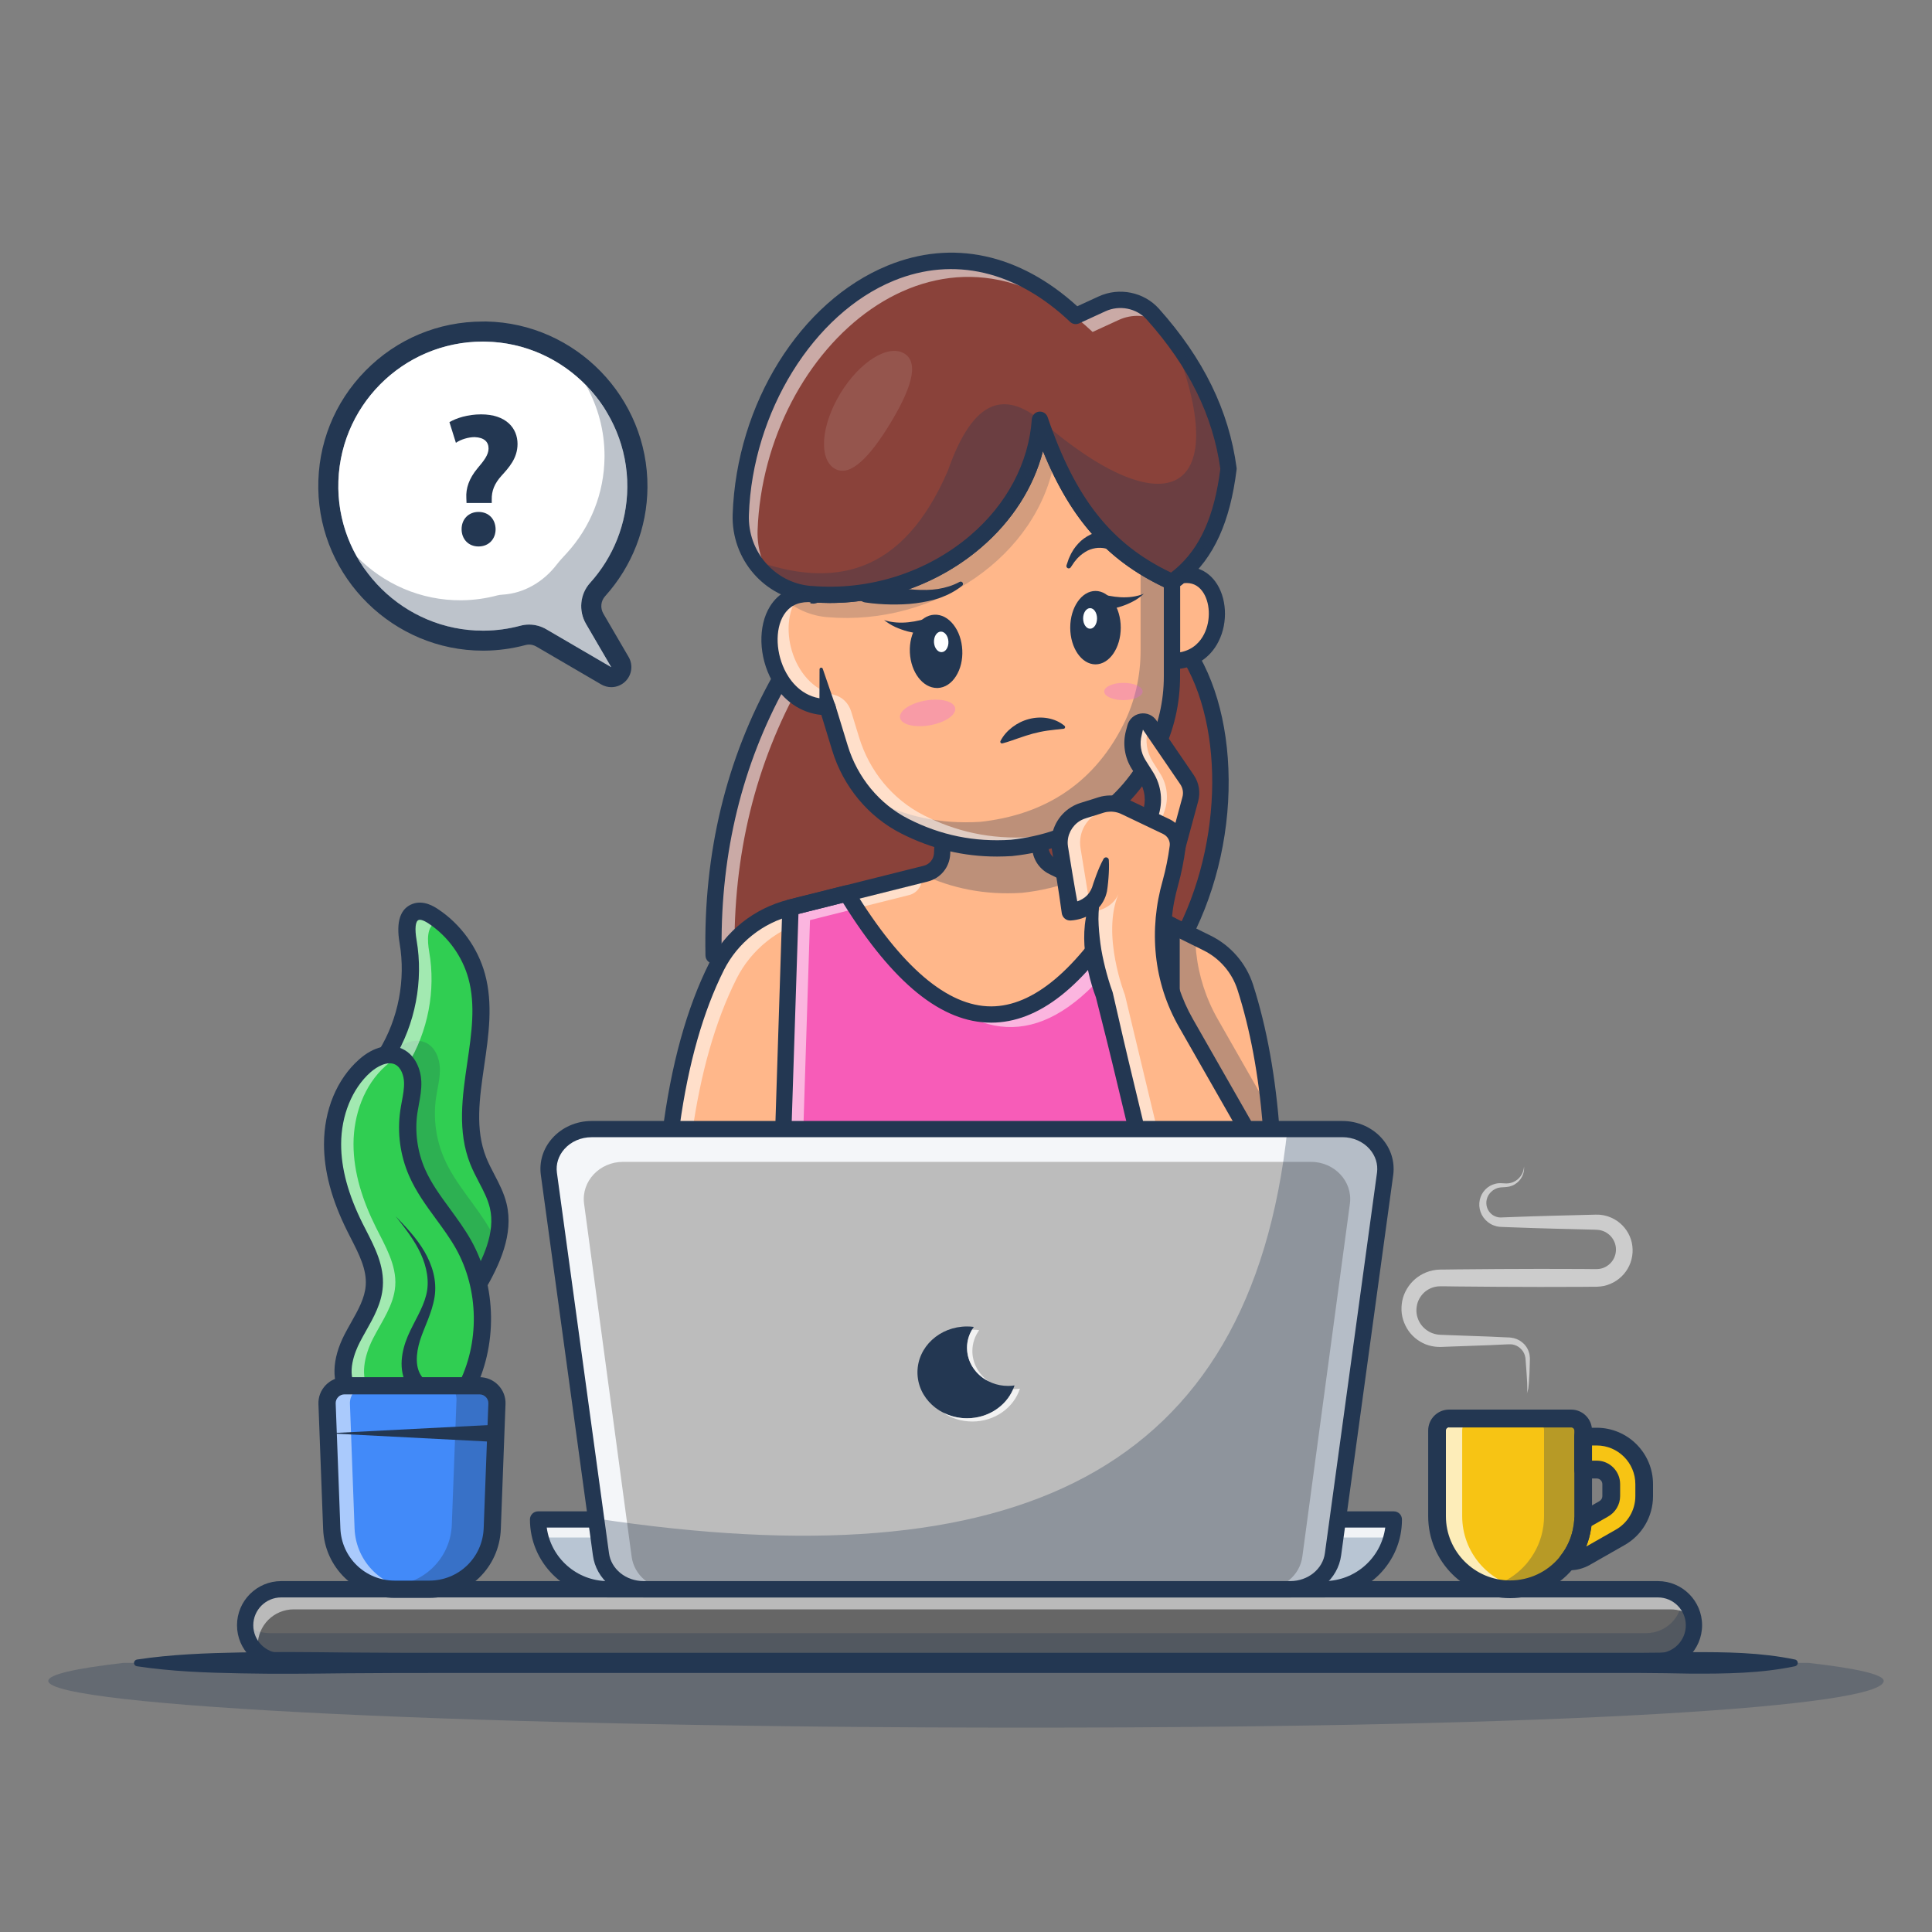 <?xml version="1.0" encoding="utf-8"?>
<!-- Generator: Adobe Illustrator 24.0.2, SVG Export Plug-In . SVG Version: 6.00 Build 0)  -->
<svg version="1.1" id="Layer_1" xmlns="http://www.w3.org/2000/svg" xmlns:xlink="http://www.w3.org/1999/xlink" x="0px" y="0px"
	 viewBox="0 0 4000 4000" style="enable-background:new 0 0 4000 4000;" xml:space="preserve">
<rect x="0" y="0" width="4000" height="4000" fill="#808080" stroke="none"/>
<style type="text/css">
	.st0{fill:#666666;}
	.st1{opacity:0.3;}
	.st2{fill:#233752;}
	.st3{opacity:0.55;}
	.st4{fill:#FFFFFF;}
	.st5{fill:#F7C414;}
	.st6{opacity:0.6;}
	.st7{opacity:0.7;}
	.st8{fill:#30CE52;}
	.st9{opacity:0.2;}
	.st10{fill:#428AF9;}
	.st11{opacity:0.5;}
	.st12{fill:#8A423A;}
	.st13{fill:#FFB78A;}
	.st14{fill:#F75CB8;}
	.st15{opacity:0.31;}
	.st16{fill:#EA5EE4;}
	.st17{fill:#B8C5D3;}
	.st18{opacity:0.8;}
	.st19{fill:#C7D3E3;}
	.st20{fill:#BCBCBC;}
	.st21{opacity:0.1;}
</style>
<g>
	<g>
		<g>
			<g>
				<g>
					<path class="st0" d="M3432.5,3439.5H582.1c-41.2,0-74.5-33.4-74.5-74.5v0c0-41.2,33.4-74.5,74.5-74.5h2850.5
						c41.2,0,74.5,33.4,74.5,74.5v0C3507,3406.1,3473.7,3439.5,3432.5,3439.5z"/>
				</g>
				<g class="st1">
					<path class="st2" d="M3482.7,3310c-1.7,39.6-34.3,71.2-74.4,71.2H557.9c-19.4,0-36.9-7.4-50.2-19.6c0,1.1-0.2,2.2-0.2,3.3
						c0,41.2,33.4,74.5,74.5,74.5h2850.5c41.2,0,74.5-33.4,74.5-74.5C3507,3343.1,3497.6,3323.6,3482.7,3310z"/>
				</g>
				<g class="st3">
					<path class="st4" d="M3505.2,3348.5c-12.8-10.3-29.1-16.5-46.7-16.5H608.1c-20.5,0-39.2,8.4-52.7,21.8
						c-13.4,13.5-21.8,32.2-21.8,52.7c0,5.7,0.6,11.2,1.8,16.5c-17-13.7-27.8-34.6-27.8-58.1c0-20.6,8.4-39.2,21.8-52.7
						c13.5-13.4,32.1-21.8,52.7-21.8h2850.4C3468,3290.4,3497.8,3315.3,3505.2,3348.5z"/>
				</g>
				<g>
					<path class="st2" d="M3432.5,3456.3H582.1c-50.4,0-91.4-41-91.4-91.4c0-50.4,41-91.4,91.4-91.4h2850.5
						c50.4,0,91.4,41,91.4,91.4C3523.9,3415.3,3482.9,3456.3,3432.5,3456.3z M582.1,3307.3c-31.8,0-57.7,25.9-57.7,57.7
						c0,31.8,25.9,57.7,57.7,57.7h2850.5c31.8,0,57.7-25.9,57.7-57.7c0-31.8-25.9-57.7-57.7-57.7H582.1z"/>
				</g>
				<g>
					<path class="st5" d="M3277.7,2961.7v177.5c0,3.1-0.1,6.2-0.3,9.3c-0.3,4-0.7,8.1-1.2,12h-0.1c-3.7,26.9-14.7,51.6-30.9,72.1
						c-0.9,1.3-1.9,2.6-2.9,3.7c-27.7,33.1-69.4,54.1-115.9,54.1c-83.5,0-151.2-67.7-151.2-151.2v-177.5c0-13.7,11.2-24.9,24.9-24.9
						h252.7C3266.6,2936.8,3277.7,2948,3277.7,2961.7z"/>
					<path class="st2" d="M3126.5,3293.5c-85.1,0-154.3-69.2-154.3-154.3v-177.5c0-15.4,12.5-27.9,27.9-27.9h252.7
						c15.4,0,27.9,12.5,27.9,27.9v177.5c0,3.1-0.1,6.3-0.3,9.5c-0.3,4.1-0.7,8.3-1.2,12.2l-0.5,2.7c-4.1,25.8-14.8,50.3-31.2,70.9
						c-0.8,1.2-1.9,2.6-3,3.8C3215.3,3273.4,3172.2,3293.5,3126.5,3293.5z M3000.1,2939.9c-12,0-21.8,9.8-21.8,21.8v177.5
						c0,81.7,66.5,148.2,148.2,148.2c43.9,0,85.3-19.3,113.5-53c1-1.1,1.9-2.3,2.7-3.5c16.4-20.7,26.9-45.1,30.4-70.8l0.4-2.6
						c0.4-3,0.7-6.1,0.8-9.1c0.2-3,0.2-6.1,0.2-9.1v-177.5c0-12-9.8-21.8-21.8-21.8H3000.1z"/>
				</g>
				<g class="st1">
					<path class="st2" d="M3259.3,2961.7v177.5c0,3.1-0.1,6.2-0.3,9.3c-0.3,4-0.7,8.1-1.2,12h-0.1c-3.7,26.9-14.7,51.6-30.9,72.1
						c-0.9,1.3-1.9,2.6-2.9,3.7c-27.7,33.1-69.4,54.1-115.9,54.1c-10.7,0-21.3-1.1-31.4-3.2c33.7-7.1,63.4-25.4,84.8-50.9
						c1-1.2,2-2.5,2.9-3.7c16.2-20.5,27.2-45.2,30.9-72.1h0.1c0.5-3.9,0.9-8,1.2-12c0.2-3.1,0.3-6.2,0.3-9.3v-177.5
						c0-13.7-11.2-24.9-24.9-24.9h62.5C3248.1,2936.8,3259.3,2948,3259.3,2961.7z"/>
				</g>
				<g class="st6">
					<path class="st4" d="M3161.1,2885.1c1.1-3.4,0.9-7,1-10.6c0-3.6-0.1-7.1-0.2-10.7c-0.3-7.1-0.8-14.2-1.3-21.3l-1.6-21.3
						l-0.4-5.3l-0.2-2.7l-0.3-2.4c-0.5-3.1-1.4-6.1-2.7-8.9c-5.3-11.2-16.8-18.7-28.5-18.7l-2.2,0l-2.7,0.1l-5.3,0.2l-10.7,0.5
						l-21.4,1l-85.6,3.1l-10.7,0.4l-5.3,0.2c-1.8,0.1-4.2-0.1-6.2-0.1c-8.5-0.4-17-2.2-25.1-5.3c-15.9-6.4-30-18-38.8-33.1
						c-4.4-7.5-7.7-15.7-9.6-24.3c-1.9-8.6-2.1-17.5-1.1-26.2c1.9-17.7,10.4-34.4,22.9-47.1c12.5-12.6,29.5-21.2,47.4-23.4
						c2.2-0.4,4.5-0.4,6.7-0.5l3.3-0.2l2.7,0l10.7-0.1l21.4-0.3l85.6-0.7l85.6-0.3l85.6,0.2l21.4,0.2l5.3,0l2.7,0c0.9,0,1.9,0,2.4,0
						c1.2-0.1,2.5-0.1,3.7-0.2c1.2-0.2,2.4-0.4,3.6-0.5c9.6-1.8,18.4-7.5,24.4-15.4c6-7.9,8.8-18,7.9-28.1
						c-0.9-10-5.7-19.6-13.3-26.5c-3.8-3.4-8.2-6.2-13-8c-1.2-0.5-2.4-0.9-3.7-1.2l-1.9-0.5l-1.9-0.3c-1.3-0.2-2.5-0.5-3.8-0.5
						c-1.4-0.1-2.3-0.3-4.3-0.3l-42.8-1.1c-28.5-0.8-57.1-1.3-85.6-2.3l-42.8-1.5l-21.4-0.8l-2.7-0.1l-3.3-0.2
						c-2.2-0.1-4.4-0.7-6.6-1.1c-4.3-1.1-8.5-2.7-12.4-4.9c-7.6-4.5-13.9-11-18-18.7c-4-7.6-5.9-16.4-5.2-24.8
						c0.6-8.5,3.7-16.6,8.6-23.3c2.5-3.3,5.4-6.3,8.7-8.8c3.3-2.4,6.9-4.5,10.7-5.9c3.8-1.4,7.7-2.4,11.7-2.7c2-0.3,4-0.1,5.9-0.1
						l5.3,0.3c3.7,0.2,6.7,0.4,10-0.1c3.2-0.5,6.4-1.2,9.4-2.6c6.1-2.6,11.6-7,15.5-12.6c2-2.8,3.6-5.9,4.7-9.3
						c1.2-3.3,1.7-6.8,2.1-10.4c0.6,7.1-0.7,14.6-4.2,21.1c-3.4,6.6-8.8,12.3-15.4,16.2c-3.3,2-7,3.3-10.7,4.3
						c-3.7,0.9-7.9,1.2-11.3,1.4l-5.3,0.3c-1.6,0.2-3.2,0.2-4.7,0.6c-3.1,0.5-6,1.7-8.8,3.1c-2.8,1.4-5.2,3.3-7.5,5.3
						c-2.2,2.1-4.1,4.5-5.7,7c-3,5.2-4.7,11-4.5,16.8c0.1,11.7,7.4,22.4,17.3,26.8c2.5,1.1,5.1,1.9,7.7,2.4c1.3,0.1,2.6,0.4,4,0.3
						l2,0l2.7-0.1l21.4-0.8l42.8-1.5c28.5-1,57.1-1.5,85.6-2.3l42.8-1.1c1.6-0.1,4.2,0,6.4,0.1c2.3,0,4.5,0.3,6.8,0.7l3.4,0.5
						l3.3,0.8c2.2,0.5,4.4,1.1,6.6,1.9c8.6,2.9,16.7,7.5,23.7,13.4c14,11.7,23.7,29,25.8,47.4c2.3,18.3-2.4,37.6-13.3,52.7
						c-10.7,15.2-27.4,26.2-45.8,30.1l-6.9,1.1c-2.3,0.3-4.7,0.3-7,0.5c-1.3,0.1-2.1,0.1-3,0.1l-2.7,0l-5.3,0l-21.4,0.2l-85.6,0.2
						l-85.6-0.3l-85.6-0.7l-21.4-0.3l-10.7-0.1l-2.7,0l-2.1,0.1c-1.3,0.1-2.7,0-3.9,0.2c-10.5,1.1-20.6,5.6-28.4,12.9
						c-7.7,7.4-13.3,17.2-14.9,28c-0.9,5.3-1.1,10.9-0.2,16.3c0.9,5.4,2.6,10.7,5.2,15.6c5.1,9.9,13.8,17.9,24,22.7
						c5.2,2.3,10.7,3.8,16.4,4.4c1.5,0.1,2.7,0.3,4.5,0.3l5.3,0.2l10.7,0.4l85.6,3.1l21.4,1l10.7,0.5l5.3,0.2l2.7,0.1l3.2,0.3
						c8.4,0.9,16.5,4.2,23,9.4c3.3,2.6,6.2,5.6,8.5,9c2.4,3.3,4.3,7,5.5,10.9c1.4,3.8,2.1,7.8,2.3,11.8l0.1,3l-0.1,2.7l-0.1,5.4
						c-0.2,7.2-0.4,14.3-0.7,21.5c-0.4,7.2-0.8,14.3-1.4,21.5c-0.3,3.6-0.6,7.1-1.1,10.7C3163,2878.2,3162.7,2881.9,3161.1,2885.1z"
						/>
				</g>
				<g class="st7">
					<path class="st4" d="M3152.6,3288.2c-8.5,1.4-17.2,2.2-26.2,2.2c-83.5,0-151.2-67.7-151.2-151.2v-177.5
						c0-13.7,11.2-24.9,24.9-24.9h52.1c-13.7,0-24.9,11.2-24.9,24.9v177.5C3027.4,3213.8,3081.5,3275.8,3152.6,3288.2z"/>
				</g>
				<g>
					<g>
						<path class="st5" d="M3404.2,3072.7v24.9c0,35.9-19.5,68.9-51,86.1l-70.3,40c-11.9,6.8-24.9,9.6-37.6,8.8
							c16.2-20.5,27.2-45.2,30.9-72.1h0.1c0.5-3.9,0.9-8,1.2-12l42.4-24.2c10.1-5.5,16.1-15.7,16.1-26.7v-24.9
							c0-16.6-13.5-30.2-30.2-30.2h-28.1v-68.2h28.1C3360.1,2974.4,3404.2,3018.4,3404.2,3072.7z"/>
						<path class="st2" d="M3249.6,3235.8c-1.5,0-3.1,0-4.6-0.2l-5.8-0.4l3.6-4.6c16.3-20.5,26.7-44.9,30.3-70.6l0.4-2.6
							c0.4-3,0.7-6.1,0.8-9.1l0.1-1.6l43.9-25c9.1-5,14.6-14,14.6-24v-24.9c0-14.9-12.2-27.1-27.1-27.1h-31.2v-74.3h31.2
							c55.9,0,101.4,45.5,101.4,101.4v24.9c0,37.1-20.2,71.1-52.6,88.8l-70.2,40C3273.6,3232.6,3261.7,3235.8,3249.6,3235.8z
							 M3278.8,3163.5c-3.7,23.8-13.2,46.5-27.5,66.1c10.4-0.3,20.7-3.2,30-8.5l70.3-40.1c30.6-16.7,49.5-48.7,49.5-83.5v-24.9
							c0-52.5-42.7-95.3-95.3-95.3h-25.1v62.1h25.1c18.3,0,33.2,14.9,33.2,33.2v24.9c0,12.3-6.6,23.3-17.7,29.4l-41,23.4
							c-0.3,3.5-0.7,7.1-1.1,10.6L3278.8,3163.5z"/>
					</g>
				</g>
				<g>
					<path class="st2" d="M3126.5,3308.8c-93.5,0-169.6-76.1-169.6-169.6v-177.5c0-23.9,19.4-43.3,43.3-43.3h252.7
						c23.8,0,43.2,19.4,43.2,43.3v177.5c0,3.4-0.1,6.9-0.3,10.3c-0.3,4.3-0.7,8.7-1.3,13.4c-0.1,0.7-0.2,1.4-0.4,2
						c-4.3,28.5-16,55.7-34,78.6c-1.1,1.5-2.3,3.1-3.8,4.8C3224.1,3286.7,3176.8,3308.8,3126.5,3308.8z M3000.1,2955.2
						c-3.6,0-6.5,2.9-6.5,6.5v177.5c0,73.3,59.6,132.9,132.9,132.9c39.4,0,76.5-17.3,101.8-47.5c0.7-0.8,1.2-1.4,1.7-2.1
						c0.3-0.4,0.6-0.8,0.9-1.2c14.6-18.4,23.9-40.2,27.1-63.2c0.1-0.5,0.2-1,0.3-1.5c0.4-3,0.7-6.1,0.9-9.1c0.1-2.6,0.2-5.4,0.2-8.1
						v-177.5c0-3.6-2.9-6.5-6.5-6.5H3000.1z M3276.3,3160.5L3276.3,3160.5L3276.3,3160.5z"/>
				</g>
				<g>
					<g>
						<path class="st2" d="M3249.6,3251.1c-1.9,0-3.7-0.1-5.6-0.2c-6.8-0.5-12.8-4.7-15.6-10.9c-2.8-6.2-1.8-13.5,2.4-18.8
							c14.6-18.4,23.9-40.2,27.1-63.2c0.1-0.5,0.2-1,0.3-1.5c0.4-3,0.7-6.1,0.9-9.1c0.4-6.2,3.9-11.7,9.2-14.8l42.4-24.2
							c4.4-2.4,6.8-6.3,6.8-10.7v-24.9c0-6.5-5.3-11.8-11.8-11.8h-28.1c-10.1,0-18.4-8.2-18.4-18.4v-68.2c0-10.1,8.2-18.4,18.4-18.4
							h28.1c64.4,0,116.7,52.4,116.7,116.7v24.9c0,42.7-23.2,81.9-60.6,102.3l-70,39.9C3278.9,3247.2,3264.4,3251.1,3249.6,3251.1z
							 M3294.1,3164.9c-1.9,12.7-5.3,25.2-10.1,37.1l60-34.2c25.9-14.1,41.8-41,41.8-70.2v-24.9c0-44.1-35.9-80-80-80h-9.8v31.4h9.8
							c26.8,0,48.5,21.8,48.5,48.5v24.9c0,17.7-9.8,34.1-25.7,42.8l-33.8,19.3c-0.1,1-0.3,2.1-0.4,3.2
							C3294.4,3163.5,3294.3,3164.2,3294.1,3164.9z"/>
					</g>
				</g>
				<g>
					<g>
						<path class="st8" d="M800,2183.8l3.1,15.6l123.1,626.2c-1-58.8,32.4-111.8,61.8-162.6c15-25.8,29.5-53.5,38.3-82
							c8.7-27.7,12-56.2,5.3-84.4c-7.9-33.3-28.9-61.7-41.5-93.6c-47.4-119.6,30.9-257.8-3.1-381.9c-13.8-50.3-46.3-95.2-89.9-124
							c-10.9-7.2-24.3-13.5-36.5-9.1c-21.7,7.9-19.6,38.7-15.7,61.5C858.7,2029.6,842.4,2114.6,800,2183.8z"/>
					</g>
					<g class="st9">
						<path class="st2" d="M803,2186.3l123.1,626.2c-1-58.8,32.4-111.8,61.8-162.6c15-25.8,29.5-53.5,38.3-82
							c-3.2-7-6.8-13.9-10.6-20.7c-29.1-51.5-72.4-94.6-96-148.9c-17-39.1-22.9-82.9-16.9-125.1c3-20.7,8.8-41.2,8-62.1
							c-0.9-20.9-10-43.2-28.9-52.2c-23.3-11.1-51.1,2-70.4,19.1C808.5,2180.8,805.7,2183.4,803,2186.3z"/>
					</g>
					<g class="st3">
						<path class="st4" d="M800,2183.8l5.4,27.6H845l-1.3-6.5c42.5-69.3,58.8-154.2,44.9-234.4c-3.9-22.8-6-53.6,15.8-61.4
							c2.4-0.9,4.6-1.3,7-1.4c-4.6-3.8-9.5-7.2-14.3-10.5c-10.9-7.2-24.3-13.5-36.5-9.1c-21.7,7.9-19.6,38.7-15.7,61.5
							C858.7,2029.6,842.4,2114.6,800,2183.8z"/>
					</g>
					<g>
						<path class="st2" d="M926.1,2843.5c-9.7,0-17.7-7.8-17.8-17.5c-1-60,29.3-111.9,58.6-162.2l5.7-9.8
							c27.4-47.2,53.7-102.3,41.6-153.3c-4.3-18-13.1-35-22.5-52.9c-6.4-12.2-12.9-24.8-18.2-38.1c-26.8-67.5-16.3-139.5-6.1-209.2
							c9-61.5,17.5-119.6,2.4-174.6c-12.6-46-42.7-87.6-82.5-113.9c-12.5-8.3-18.2-8.1-20.6-7.2c-6.7,2.4-8.3,18-4.2,41.7
							c14.5,84.1-2.7,174-47.3,246.7c-5.2,8.4-16.1,11-24.6,5.9c-8.4-5.2-11-16.1-5.9-24.5c40.1-65.4,55.6-146.4,42.6-222
							c-7.7-44.6,1.5-71.9,27.2-81.3c23.1-8.4,45.2,6.2,52.4,11c46.9,31,82.4,80,97.2,134.2c17,62.2,7.6,126.8-1.5,189.2
							c-9.9,68-19.3,132.2,4,190.8c4.6,11.6,10.5,22.9,16.7,34.8c10,19.1,20.3,38.9,25.6,61.2c15,63.2-14.6,126.2-45.5,179.5
							l-5.7,9.8c-26.8,46-54.6,93.5-53.8,143.6c0.2,9.9-7.7,18-17.5,18.1C926.3,2843.5,926.2,2843.5,926.1,2843.5z"/>
					</g>
					<g>
						<path class="st8" d="M963.5,2876.8c48.7-92.6,47-209.8-4.3-300.9c-29-51.5-72.4-94.6-96-148.8c-17-39.1-22.9-82.9-16.9-125.1
							c3-20.7,8.8-41.2,8-62.1c-0.8-20.9-10-43.2-28.9-52.2c-23.3-11.1-51.2,2-70.4,19.2c-44.9,39.9-66.5,101.7-66.5,161.7
							c-0.1,60.1,19.5,118.7,46.3,172.4c19.3,38.7,43.1,78.4,40.1,121.6c-2.8,39.5-27.8,73.4-45.9,108.7
							c-18.1,35.3-28.8,80.8-5.2,112.6"/>
					</g>
					<g class="st3">
						<path class="st4" d="M729,2771.2c-18,35.3-28.8,80.8-5.1,112.6l42.5-1.3c-22.5-31.7-11.8-76.6,6-111.4
							c18.1-35.3,43.1-69.2,45.9-108.7c3.1-43.1-20.8-82.9-40.1-121.5c-26.8-53.7-46.4-112.4-46.3-172.4
							c0.1-60.1,21.7-121.8,66.6-161.8c8.3-7.4,18.3-14.1,28.7-18.3c-0.6-0.3-1.1-0.6-1.7-0.9c-23.2-11.1-51.1,2-70.4,19.1
							c-44.8,39.9-66.5,101.7-66.6,161.8c-0.1,60,19.5,118.7,46.3,172.4c19.3,38.7,43.2,78.4,40.1,121.5
							C772.1,2702.1,747.1,2736,729,2771.2z"/>
					</g>
					<g>
						<path class="st2" d="M723.9,2901.7c-5.4,0-10.8-2.5-14.3-7.2c-24-32.2-22.7-80.1,3.6-131.4c4.4-8.5,9.1-16.9,13.7-25
							c14.6-25.9,28.4-50.4,30.3-76.8c2.4-32.9-13.8-64.5-30.9-97.9c-2.5-4.8-4.9-9.6-7.3-14.4c-32.5-65.1-48.2-124.1-48.2-180.4
							c0.1-70.3,26.5-134.1,72.5-175c29.7-26.5,63.4-34.7,90-21.9c27.3,13,38.1,43.5,39,67.6c0.6,16.6-2.3,32.3-5.1,47.4
							c-1.1,6-2.2,11.9-3.1,17.9c-5.6,38.6,0,79.6,15.6,115.4c12.8,29.4,31.8,55.4,52,82.9c14.9,20.4,30.3,41.5,43.2,64.2
							c54,95.8,55.7,220.6,4.5,318c-4.6,8.7-15.4,12.1-24.1,7.5c-8.7-4.6-12.1-15.4-7.5-24.1c45.7-86.9,44.1-198.3-4.1-283.8
							c-11.8-20.9-25.9-40.2-40.9-60.7c-20.4-27.9-41.5-56.7-55.9-89.8c-18.5-42.4-24.7-89-18.2-134.7c0.9-6.4,2.1-12.9,3.3-19.3
							c2.6-13.8,5-26.9,4.5-39.6c-0.5-13.1-5.7-30.6-18.7-36.8c-15.6-7.5-37.2,4.2-50.9,16.4c-37.9,33.7-60.5,89.2-60.6,148.4
							c-0.1,50.6,14.5,104.4,44.4,164.4c2.3,4.7,4.7,9.4,7.2,14.1c18.6,36.3,37.8,73.9,34.7,116.7c-2.5,34.4-18.9,63.5-34.8,91.7
							c-4.6,8.2-9,15.9-13,23.8c-9.4,18.3-28.8,64.1-6.7,93.8c5.9,7.9,4.3,19.1-3.6,25C731.3,2900.5,727.6,2901.7,723.9,2901.7z"/>
					</g>
					<g>
						<path class="st10" d="M817.2,3290.4h71.5c70.2,0,127.8-55.5,130.4-125.6l9.7-258.3c0.8-20.4-15.6-37.4-36.1-37.4H713.2
							c-20.5,0-36.8,17-36.1,37.4l9.7,258.3C689.4,3234.9,747,3290.4,817.2,3290.4z"/>
					</g>
					<g class="st1">
						<path class="st2" d="M806,3282.5h72.5c70.2,0,127.7-55.5,130.4-125.6l9.6-258.3c0.8-20.4-15.6-37.4-36.1-37.4H909
							c20.5,0,36.9,17,36.1,37.4l-9.7,258.3C932.8,3226.7,875.8,3282.1,806,3282.5z"/>
					</g>
					<g class="st3">
						<path class="st4" d="M677.2,2906.5l9.6,258.3c2.7,70.1,60.3,125.6,130.4,125.6h47.3c-70.2,0-127.7-55.5-130.4-125.6
							l-9.6-258.3c-0.8-20.4,15.6-37.4,36.1-37.4h-47.3C692.8,2869.1,676.4,2886.1,677.2,2906.5z"/>
					</g>
					<g>
						<path class="st2" d="M888.7,3308.3h-71.5c-80.1,0-145.3-62.7-148.2-142.8l-9.7-258.3c-0.6-14.8,4.8-28.8,15-39.4
							c10.3-10.7,24.1-16.5,38.9-16.5h279.5c14.8,0,28.6,5.9,38.9,16.5c10.3,10.7,15.6,24.7,15,39.4l-9.7,258.3
							C1034,3245.5,968.8,3308.3,888.7,3308.3z M713.2,2886.9c-5,0-9.7,2-13.1,5.6c-3.5,3.6-5.3,8.3-5.1,13.3l9.7,258.3
							c2.3,60.8,51.7,108.4,112.6,108.4h71.5c60.8,0,110.3-47.6,112.6-108.4l9.7-258.3c0.2-5-1.6-9.7-5.1-13.3
							c-3.5-3.6-8.1-5.6-13.1-5.6H713.2z"/>
					</g>
					<g>
						<polygon class="st2" points="1026.5,2985.4 679.4,2967.5 1026.5,2949.7 						"/>
					</g>
					<g>
						<path class="st2" d="M819.2,2518.1c21.6,22.6,43.4,45.4,59.6,73.1c8,13.8,14.5,28.8,18.5,44.7c3.9,15.8,5.1,33,2.4,49.6
							c-5.3,33.2-21.4,62.1-30.2,90c-4.3,13.9-6.9,28.1-6.5,41.4c0.3,13.3,4,25.3,10.9,34c6.1,7.7,4.9,19-2.9,25.1
							c-7.7,6.1-19,4.8-25.1-2.9c-0.4-0.5-0.7-1-1.1-1.5l-0.4-0.6c-10.9-17.2-14-37.3-12.7-55c1.3-18,6.2-34.5,12.7-49.9
							c13.1-30.4,30.6-55.8,37.8-84.2c7.5-28,1.5-59-11.3-86.7C858,2567.5,838.5,2542.6,819.2,2518.1z"/>
					</g>
				</g>
				<g>
					<g>
						<g>
							<path class="st4" d="M1265.5,1402c-3.6,0-7.2-0.9-10.5-2.8l-134.5-78.5c-7.7-4.5-16.4-6.9-25.2-6.9c-4.3,0-8.5,0.6-12.6,1.7
								c-26.1,7-53.1,10.7-80.3,10.9l-2.8,0c-173.7,0-317.2-141.2-320-314.8c-1.4-86.5,31.3-168,91.9-229.6
								c60.6-61.6,141.6-95.5,228.1-95.5c2.1,0,4.2,0,6.3,0.1c174.3,3.4,315,148,313.7,322.5c-0.6,78.3-29.9,153.5-82.4,211.7
								c-15.1,16.7-17.5,41-6,60.7l52.2,89.5c4.8,8.2,3.4,18.5-3.3,25.2C1276.2,1400,1270.9,1402,1265.5,1402z"/>
						</g>
						<g>
							<g>
								<path class="st2" d="M999.6,707.2c2,0,3.9,0,5.9,0.1c163,3.1,294.5,138.5,293.3,301.5c-0.6,76.1-29.7,145.4-77,197.9
									c-21.1,23.4-24.4,57.9-8.5,85.1l52.2,89.5l-134.5-78.5c-10.9-6.4-23.3-9.7-35.7-9.7c-6,0-12.1,0.8-18,2.4
									c-24,6.4-49.1,10-75,10.2c-0.9,0-1.7,0-2.6,0c-162.3,0-296.6-131.7-299.2-294.3C697.8,843.8,832.8,707.2,999.6,707.2
									 M999.7,665.7v41.6V665.7C999.7,665.7,999.6,665.7,999.7,665.7c-92.1,0-178.3,36.1-242.9,101.7
									c-64.6,65.6-99.3,152.4-97.8,244.5c2.9,184.9,155.8,335.2,340.7,335.2l2.9,0c28.9-0.2,57.7-4.2,85.5-11.6
									c2.4-0.6,4.8-1,7.3-1c5.1,0,10.2,1.4,14.8,4l134.5,78.5c6.5,3.8,13.8,5.7,20.9,5.7c10.8,0,21.4-4.2,29.4-12.2
									c13.4-13.4,16-34,6.5-50.3l-52.2-89.5c-6.9-11.8-5.5-26.3,3.5-36.3c55.9-62,87.1-142,87.7-225.4
									c1.4-185.8-148.4-339.8-334-343.4C1004.1,665.7,1001.9,665.7,999.7,665.7L999.7,665.7z"/>
							</g>
						</g>
					</g>
					<g class="st11">
						<g>
							<path class="st4" d="M1021.2,730.9c-169.6-3.3-307.7,134.6-305.1,304c0.9,54,16.3,104.6,42.5,148.1
								c-35.6-48.3-57.2-107.6-58.2-171.7c-2.7-169.4,135.5-307.3,305.1-304c106.3,2,199.2,60.4,250.7,145.9
								C1202.7,780.7,1117.5,732.7,1021.2,730.9z"/>
						</g>
					</g>
					<g class="st1">
						<path class="st2" d="M955.1,1242.8c25.9-0.2,51.1-3.8,75-10.2c2.5-0.7,6.3-1.2,11-1.5c44.6-2.9,84.4-26.9,111.6-62.3
							c6.7-8.7,14.3-16.5,21.9-24.9c47.4-52.5,76.4-121.8,77-197.9c0.4-53.8-13.7-104.5-38.5-148.5c53.5,54.7,86.3,129.5,85.7,211.3
							c-0.6,75.7-29.3,144.7-76.3,197.1c-21.2,23.7-25.6,57.9-9.6,85.4l52.5,90l-134.5-78.5c-16.3-9.5-35.8-12.1-54.1-7.2
							c-23.9,6.4-48.9,9.9-74.7,10.1c-112.5,1-211.9-61.4-263.7-153.7C793.6,1208.5,870.6,1243.5,955.1,1242.8z"/>
					</g>
					<g>
						<path class="st2" d="M965.9,1041.4l-0.4-10.2c-1.2-20,5.5-40.5,23.2-61.7c12.6-14.9,22.8-27.5,22.8-40.9
							c0-13.8-9-22.8-28.7-23.6c-13,0-28.7,4.7-38.9,11.8l-13.4-42.8c14.1-8.3,37.7-16.1,65.6-16.1c51.9,0,75.4,28.7,75.4,61.3
							c0,29.9-18.5,49.5-33.4,66c-14.5,16.1-20.4,31.4-20,49.1v7.1H965.9z M955.7,1095.6c0-20.8,14.5-35.7,35-35.7
							c21.2,0,35,14.9,35.4,35.7c0,20.4-14.1,35.8-35.4,35.8C969.8,1131.4,955.7,1116.1,955.7,1095.6z"/>
					</g>
				</g>
				<g>
					<g>
						<path class="st12" d="M1615.6,1405.7c-96.5,171.5-142.5,362.3-138.2,572.5l963.9-23.5c118-210.5,109.9-487.9,0.8-627.5
							L1615.6,1405.7z"/>
					</g>
					<g class="st3">
						<path class="st4" d="M1659.1,1411.8c-95.4,169.6-141.5,358.1-138.3,565.5l-36.6,0.9c-4.4-210.1,41.7-401,138.2-572.5
							l826.5-78.6c2.3,3,4.5,5.9,6.7,9L1659.1,1411.8z"/>
					</g>
					<g>
						<path class="st2" d="M1477.4,1995c-4.3,0-8.5-1.7-11.6-4.7c-3.2-3.1-5.1-7.3-5.2-11.8c-4.4-212.2,42.8-407.7,140.3-581.1
							c2.7-4.8,7.6-8,13.1-8.5l826.6-78.6c5.7-0.5,11.3,1.9,14.9,6.4c56,71.7,87.4,177.3,88.3,297.4c1,122.2-30.2,246-87.7,348.7
							c-2.9,5.2-8.3,8.5-14.3,8.6l-963.9,23.5C1477.7,1995,1477.6,1995,1477.4,1995z M1626,1421.6
							c-89.1,161.5-133.5,342.8-132,539.3l937.2-22.9c103.6-192.4,104.9-453.9,3.1-593.3L1626,1421.6z"/>
					</g>
					<g>
						<path class="st13" d="M2632.7,2347.5H1388.1c17-135.2,48-251.9,95.7-346.8c30.7-60.9,86.6-105.1,152.6-121.7l272.9-68.4
							l7.4-1.9c19.1-4.8,32.8-21.5,33.7-41.2l2-41.6c0,0,103.3-148.8,201.3-22.3v48.8c0,17.8,10.1,34.1,26.2,42.1l51.3,25.4
							l44.8,22.2l47.7,23.7l8,3.9l93.7,46.4l49,24.2l25.1,12.4c37.4,18.5,65.7,51.3,78.5,91c24.9,77.7,41.2,163,50.4,254.5
							C2630.2,2314.4,2631.6,2330.8,2632.7,2347.5z"/>
						<path class="st2" d="M2632.7,2350.7H1388.1c-0.9,0-1.8-0.4-2.4-1.1c-0.6-0.7-0.9-1.6-0.8-2.5c17.5-138.9,49.8-256,96-347.9
							c31-61.4,87.4-106.4,154.7-123.4l280.4-70.2c17.6-4.4,30.5-20.1,31.3-38.2l2-41.6c0-0.6,0.2-1.2,0.6-1.7
							c2.1-3,51.3-72.9,115.4-74.6c32.9-0.9,63.6,16.7,91,52.1c0.4,0.6,0.7,1.2,0.7,1.9v48.8c0,16.8,9.4,31.8,24.4,39.3l319.6,158.2
							c37.9,18.8,67.1,52.6,80.1,92.9c24.1,75.2,41.1,161.1,50.5,255.2c1.6,16.3,3.1,32.9,4.2,49.4c0.1,0.9-0.2,1.7-0.8,2.4
							C2634.5,2350.3,2633.6,2350.7,2632.7,2350.7z M1391.7,2344.3h1237.6c-1.1-15.3-2.4-30.7-4-45.8c-9.4-93.6-26.3-179-50.3-253.9
							c-12.5-38.6-40.5-71.1-76.9-89.1l-319.6-158.2c-17.2-8.5-27.9-25.8-27.9-44.9v-47.7c-26-33.2-54.6-49.6-85.2-48.8
							c-57.5,1.5-104.4,63.7-109.8,71.2l-2,40.7c-0.9,20.9-15.7,39-36.1,44.1l-7.4,1.9l-272.9,68.4
							c-65.5,16.5-120.4,60.3-150.6,120.1C1441.2,2092.5,1409.2,2207.7,1391.7,2344.3z"/>
					</g>
					<g class="st3">
						<path class="st4" d="M1907.9,1811.3c4.3,18.5-7,37.1-25.5,41.8l-204.8,51.3c-66,16.6-121.9,60.9-152.6,121.7
							c-44.7,88.9-74.7,197-92.3,321.4h-44.5c17-135.2,48-251.9,95.7-346.8c30.7-60.9,86.6-105.1,152.6-121.7l271.4-68
							C1907.8,1811.1,1907.9,1811.2,1907.9,1811.3z"/>
					</g>
					<g class="st1">
						<path class="st2" d="M2231.3,1819.9c-36.6,15.2-75.5,24.3-115.4,28.6c-78,5.1-145.7-9.7-206.5-37.9l7.4-1.9
							c19.1-4.8,32.8-21.5,33.7-41.2l2-41.6c0,0,103.3-148.8,201.3-22.3v48.8c0,17.8,10.1,34.1,26.2,42.1L2231.3,1819.9z"/>
					</g>
					<g>
						<path class="st14" d="M2425.6,1916v431.5h-804.1l15-468.5l116.6-29.2c179.9,294.3,370,364.2,579.2,20.1L2425.6,1916z"/>
					</g>
					<g class="st1">
						<path class="st2" d="M2632.7,2347.5h-209.2l-70.6-293.9c0,0-40.2-101.9-21.1-184l93.7,46.4l49,24.2c0.2,10.4,0.9,20.8,2,31.1
							c5.2,49.1,20.5,96.6,45.1,139.4l106.9,187.4C2630.2,2314.4,2631.6,2330.8,2632.7,2347.5z"/>
					</g>
					<g class="st3">
						<path class="st4" d="M1753.1,1849.8c6.6,10.7,13.1,21.2,19.7,31.2l-95.8,24l-14.1,442.4h-41.3l15-468.5L1753.1,1849.8z"/>
					</g>
					<g class="st3">
						<path class="st4" d="M2425.6,1916.1v6l-53-26.2c-146,240.2-282.8,278.7-413.2,179.8c118.3,62.8,241.8,9.7,372.8-205.9
							L2425.6,1916.1z"/>
					</g>
					<g>
						<path class="st2" d="M2425.6,2364.3h-804.1c-4.6,0-8.9-1.8-12.1-5.1c-3.2-3.3-4.9-7.7-4.7-12.3l15-468.5
							c0.2-7.5,5.4-14,12.7-15.8l116.6-29.2c7.2-1.8,14.6,1.3,18.5,7.6c98.4,160.9,194.1,242.6,284.4,242.6c0.1,0,0.1,0,0.2,0
							c86.7-0.1,176.2-75,265.8-222.5c4.5-7.5,14-10.2,21.9-6.3l93.3,46.2c5.7,2.8,9.4,8.7,9.4,15.1v431.5
							C2442.4,2356.8,2434.9,2364.3,2425.6,2364.3z M1638.9,2330.7h769.9v-404.2l-70.2-34.7c-94.8,151.6-188.5,225.4-286.4,225.5
							c-0.1,0-0.2,0-0.2,0c-102.2,0-202.6-81.2-306.6-248.1l-92.3,23.1L1638.9,2330.7z"/>
					</g>
					<g>
						<path class="st2" d="M2632.7,2364.3H1388.1c-4.8,0-9.4-2.1-12.6-5.7c-3.2-3.6-4.7-8.4-4.1-13.2
							c17.7-140.4,50.4-258.9,97.4-352.3c32.7-65,92.4-112.6,163.6-130.5l280.3-70.2c11.8-3,20.4-13.5,21-25.6l2-41.7
							c0.2-3.2,1.2-6.2,3-8.8c2.2-3.2,55.4-78.6,126.3-80.5c37.4-0.9,71.9,18.3,102.2,57.4c2.3,3,3.5,6.6,3.5,10.3v48.8
							c0,11.5,6.4,21.9,16.8,27l319.7,158.2c41.2,20.4,72.9,57.2,87.1,101c28.6,89.1,47.2,192.6,55.4,307.8
							c0.3,4.7-1.3,9.2-4.5,12.7C2641.9,2362.4,2637.4,2364.3,2632.7,2364.3z M1407.3,2330.7h1207.2c-8.6-105.2-26.2-200-52.5-281.8
							c-11.3-35.1-36.8-64.7-69.9-81.1l-319.7-158.2c-21.9-10.9-35.5-32.8-35.5-57.2v-42.9c-21.8-26.5-45.2-40-69.4-40
							c-0.5,0-1.1,0-1.6,0c-46.2,1.1-86.2,48.6-96.8,62.4l-1.8,36.5c-1.3,27.2-19.9,50-46.4,56.7l-280.3,70.2
							c-61.7,15.5-113.3,56.7-141.7,112.9C1455.8,2094,1425,2202.4,1407.3,2330.7z"/>
					</g>
					<g>
						<path class="st13" d="M2426.5,1204.8v195.4c0,53.2-11.6,106-35.5,153.5c-66.7,133-176.7,188.8-296.4,201.8
							c-84.3,5.5-156.7-12.2-221.3-45.1c-65-33-112.9-91.9-134.1-161.6l-26-84.9c-116.5,0-154.4-170.1-85.5-220.4
							c13-9.5,29.7-14.7,50.4-13.7c0.2-0.1,0.4,0,0.5,0c233.6,20.1,459.2-141.9,474.6-360.9c9.7,28.5,19.9,55.2,31,80.1
							c22.8,51.8,48.9,96.1,80.3,134C2307,1134.6,2359.3,1174.3,2426.5,1204.8z"/>
						<path class="st2" d="M2064.2,1759.7c-68.1,0-131.3-15.3-192.4-46.4c-64.5-32.7-114-92.3-135.7-163.5l-25.3-82.7
							c-61.2-1.2-98.2-48.1-112.5-92.1c-17.7-54.2-6.4-109.3,27.5-133.9c14.3-10.4,31.8-15.3,52.3-14.4c0.3,0,0.6,0,0.9,0
							c122.9,10.6,246.6-28.9,339.4-108.2c78.3-67,125.1-155.7,131.7-249.8c0.1-1.5,1.3-2.7,2.8-2.9c1.4-0.2,2.9,0.7,3.4,2.1
							c10.1,29.7,20.2,55.9,30.9,79.9c23.3,52.9,49.4,96.5,79.8,133.3c42.5,51.4,95.2,90.9,161,120.8c1.1,0.5,1.9,1.6,1.9,2.9v195.4
							c0,54.7-12.4,108.3-35.9,154.9c-60.3,120.1-160.8,188.5-298.9,203.5C2084.5,1759.3,2074.3,1759.7,2064.2,1759.7z
							 M1673.2,1232.9c-17,0-31.7,4.4-43.8,13.2c-31.6,23.1-42,75.2-25.2,126.9c13.8,42.4,49.7,87.8,108.9,87.8c1.4,0,2.6,0.9,3,2.2
							l26,84.9c21.2,69.5,69.5,127.8,132.5,159.7c69.2,35.2,141,49.8,219.7,44.7c135.7-14.7,234.6-82,293.8-200
							c23-45.8,35.2-98.4,35.2-152.1v-193.4c-65.8-30.2-118.6-70.1-161.4-121.7c-30.8-37.2-57.2-81.3-80.8-134.8
							c-9.1-20.4-17.7-42.3-26.3-66.5c-10.3,90.3-57,174.9-132.6,239.5c-94,80.4-219.5,120.3-344.1,109.6l0,0c-0.1,0-0.3,0-0.4,0
							C1676.2,1232.9,1674.7,1232.9,1673.2,1232.9z"/>
					</g>
					<g class="st1">
						<path class="st2" d="M2426.5,1204.8v195.4c0,53.2-11.6,106-35.5,153.5c-66.7,133-176.7,188.8-296.4,201.8
							c-84.3,5.5-156.7-12.2-221.3-45.1c-30.4-15.4-57-36.5-78.9-61.7c4.5,2.7,9.1,5.2,13.9,7.7c64.6,32.9,137,50.5,221.3,45.1
							c119.8-13,229.7-68.8,296.4-201.8c23.9-47.5,35.5-100.3,35.5-153.5v-176.8C2381.5,1182.5,2403.1,1194.2,2426.5,1204.8z"/>
					</g>
					<g class="st3">
						<path class="st4" d="M2268.2,1695.9c-52.2,34.6-111.6,52.9-173.7,59.6c-84.3,5.5-156.7-12.2-221.3-45.1
							c-65-33-112.9-91.9-134.1-161.6l-26-84.9c-130.1,0-162.2-211.7-57.3-232.5c-48.4,54.8-18.8,185.6,70.9,207.1
							c17.1,4.1,30.4,17.6,35.5,34.4l16.4,53.5c21.2,69.7,69.1,128.7,134.1,161.6c64.6,32.9,137,50.5,221.3,45.1
							C2180.9,1728,2226.4,1716.4,2268.2,1695.9z"/>
					</g>
					<g>
						<path class="st2" d="M2064.2,1773.4c-70.2,0-135.4-15.8-198.6-47.9c-67.8-34.4-119.8-97-142.6-171.7l-22.5-73.6
							c-42.4-4.2-79-29.2-101.9-70.2c-27.9-50.1-29.7-113.6-4.5-154.4c17.9-29,47.5-44.1,83.9-42.6c0.6,0,1.2,0,1.8,0.1c0,0,0,0,0,0
							c119.4,10.3,239.4-28,329.4-104.9c75.5-64.6,120.6-150,127-240.4c0.6-8,6.7-14.5,14.6-15.5c7.9-1,15.5,3.7,18.1,11.3
							c59,173.1,135.6,267.5,264.4,326c6,2.7,9.9,8.7,9.9,15.3v195.4c0,56.8-12.9,112.5-37.3,161.1
							c-62.5,124.5-166.7,195.5-309.7,210.9c-0.2,0-0.5,0-0.7,0.1C2085,1773,2074.5,1773.4,2064.2,1773.4z M1673.1,1246.6
							c-22.4,0-39.4,9-50.4,26.7c-18.8,30.4-16.6,81,5.3,120.3c11.1,20,37,53.5,85.1,53.5c7.4,0,13.9,4.8,16.1,11.9l26,84.9
							c20.1,66,65.9,121.2,125.6,151.5c66.8,34,136.2,48.2,212.2,43.3c130.7-14.3,225.9-79,282.8-192.5
							c22.1-43.9,33.8-94.3,33.8-145.9v-184.7c-116.7-55.6-192.3-139.8-250.2-281.5c-19.5,75.2-63.7,144.5-128.2,199.7
							c-96.6,82.6-225.4,123.8-353.5,112.9c-0.2,0-0.4,0-0.6,0C1675.8,1246.6,1674.5,1246.6,1673.1,1246.6z"/>
					</g>
					<g>
						<path class="st2" d="M1684,1249.8c-0.8,0-1.6,0-2.4-0.2c-1.3-0.2-2.6-0.2-3.8-0.3l1.6-39c2.4,0.1,4.6,0.2,7,0.5
							c10.7,1.3,18.3,11.1,17,21.8C1702.1,1242.5,1693.7,1249.8,1684,1249.8z"/>
					</g>
					<g>
						<path class="st13" d="M2426.5,1368.9v-164c6.1-4.3,11.9-8.7,17.4-13.4C2543.7,1173.6,2551.5,1368.9,2426.5,1368.9z"/>
						<path class="st2" d="M2426.5,1372.1c-1.8,0-3.2-1.4-3.2-3.2v-164c0-1,0.5-2,1.3-2.6c6.1-4.3,11.7-8.6,17.2-13.3
							c0.4-0.4,0.9-0.6,1.5-0.7c25.1-4.5,47,3.9,61.7,23.6c21.1,28.3,23.6,74.5,5.9,109.8
							C2494.7,1354.1,2464.7,1372.1,2426.5,1372.1z M2429.7,1206.5v159.2c34.1-1,60.9-17.5,75.6-46.9c16.7-33.3,14.5-76.7-5.3-103.2
							c-9.2-12.4-26.2-26-54.7-21.3C2440.3,1198.6,2435.2,1202.6,2429.7,1206.5z"/>
					</g>
					<g>
						<path class="st2" d="M2426.5,1385.7c-9.3,0-16.8-7.5-16.8-16.8v-164c0-5.5,2.7-10.6,7.1-13.8c5.8-4.1,11.1-8.2,16.2-12.5
							c2.3-1.9,5-3.2,7.9-3.7c30.4-5.4,57.1,4.8,75,28.8c24,32.2,27.1,84.4,7.1,124.1C2504.7,1364.6,2469.5,1385.7,2426.5,1385.7z
							 M2443.4,1213.4v137.1c27.5-5.2,42.1-22.7,49.7-37.9c14.3-28.5,12.5-66.7-4-88.8c-9.4-12.6-22.1-18.1-38-16.4
							C2448.5,1209.4,2446,1211.4,2443.4,1213.4z"/>
					</g>
					<g>
						<path class="st2" d="M2202.2,1508.8c-12.4,1.5-23.3,2.3-33.7,3.9c-10.4,1.5-20.3,3.6-30.1,6.2c-9.8,2.7-19.6,5.9-29.9,9.5
							c-10.3,3.5-20.8,7.5-33.1,10.7l-0.1,0c-1.8,0.5-3.7-0.6-4.2-2.5c-0.2-0.8-0.1-1.7,0.3-2.4c5.8-11.5,14.4-20.9,24.4-28.6
							c10.1-7.7,21.8-13.6,34.5-16.9c25.3-6.7,54-2.6,73.7,14.1c1.4,1.2,1.6,3.4,0.4,4.8C2203.9,1508.3,2203.1,1508.7,2202.2,1508.8
							L2202.2,1508.8z"/>
					</g>
					<g class="st15">
						
							<ellipse transform="matrix(0.985 -0.172 0.172 0.985 -225.49 352.988)" class="st16" cx="1921" cy="1475.6" rx="58" ry="26"/>
					</g>
					<g class="st15">
						<ellipse class="st16" cx="2325.9" cy="1431.7" rx="39.8" ry="17.9"/>
					</g>
					<g>
						<path class="st2" d="M2292.2,1136.7c0.3,0,0-0.1-0.3-0.3c-0.2-0.1-0.6-0.2-1-0.3c-0.7-0.2-1.4-0.5-2.3-0.6
							c-1.6-0.4-3.3-0.6-5-0.9c-3.4-0.3-7-0.6-10.5-0.3c-7.1,0.5-14.3,2.3-21.2,5.6c-6.7,3.5-13.4,8.1-19.2,14
							c-3.1,2.8-5.5,6.3-8.3,9.5c-2.5,3.5-4.8,7.1-7.3,10.8l-0.3,0.5c-1.5,2.2-4.6,2.8-6.8,1.3c-1.8-1.3-2.6-3.6-1.9-5.6
							c1.5-4.4,2.9-9,4.6-13.5c2.1-4.3,3.8-8.9,6.3-13.1c4.7-8.7,11.2-16.7,18.9-23.9c7.9-7,17.4-12.7,27.7-16.4
							c5.2-1.9,10.6-3.3,16.1-4.2c2.8-0.4,5.6-0.8,8.5-0.9c1.4-0.1,2.9-0.1,4.5-0.1c0.7,0,1.5,0,2.4,0.1c0.8,0,1.6,0.1,3,0.3
							c10.5,2.2,17.3,12.6,15,23.2C2313.1,1132.2,2302.7,1139,2292.2,1136.7z"/>
					</g>
					<g>
						<path class="st2" d="M1696.5,1466.7l0.3-81c0-1.9,1.5-3.4,3.4-3.4c1.5,0,2.8,1,3.2,2.3l26.3,76.6c3.1,8.9-1.7,18.6-10.6,21.7
							c-8.9,3.1-18.6-1.7-21.7-10.6C1696.8,1470.5,1696.5,1468.5,1696.5,1466.7z"/>
					</g>
					<g>
						<path class="st2" d="M1803.1,1202c6.4,2.4,14.4,4.8,21.9,6.8c7.6,2.1,15.3,4,23,5.5c15.5,3.2,31.2,5.7,46.9,6.6
							c15.7,0.9,31.6,0.9,47.1-1.5c15.4-2.5,30.6-7,44.6-14.6l0.2-0.1c2.3-1.2,5.1-0.4,6.4,1.9c1.1,2,0.6,4.5-1.1,5.9
							c-13.4,11-29,19.1-45.4,25.1c-16.5,5.8-33.6,9.1-50.8,11.4c-17.2,2.3-34.5,2.7-51.8,2.5c-8.7-0.1-17.3-0.5-26-1.2
							c-8.8-0.7-17-1.5-26.6-3l-0.2,0c-12.8-2.1-21.6-14.2-19.5-27c2.1-12.8,14.2-21.6,27-19.5
							C1800.2,1201.1,1801.8,1201.5,1803.1,1202z"/>
					</g>
					<g>
						<path class="st12" d="M2543.7,970.5c-13,105.5-46.2,184.7-117.2,234.3c-140.6-63.8-216.1-167.9-273.4-335.9
							c-15.4,219-241,381-474.6,360.9c-0.2,0-0.3-0.1-0.5,0c-0.4,0-0.9-0.1-1.3-0.1c-3-0.3-6.1-0.6-9.1-1.1
							c-45.2-6.7-83.4-32.9-107.3-69.1c-17.9-27.1-27.7-59.8-26.5-94.3c13.3-380.3,382.8-705.5,693.5-411.1l54.4-25
							c35.9-16.6,78.9-8.3,105.3,21.2c14,15.6,27.2,31.5,39.5,47.7C2488,778.5,2529.7,867,2543.7,970.5z"/>
					</g>
					<g class="st9">
						<path class="st2" d="M2153.1,868.9c9.7,28.5,19.9,55.2,31,80.1c-33.9,202.5-248.7,347.8-470.8,328.8c-0.2,0-0.3-0.1-0.5,0
							c-0.4,0-0.9-0.1-1.3-0.1c-3-0.3-6.1-0.6-9.1-1.1c-28.3-4.2-53.8-16-74.8-33.1c13-9.5,29.7-14.7,50.4-13.7c0.2-0.1,0.4,0,0.5,0
							C1912.1,1249.9,2137.7,1087.9,2153.1,868.9z"/>
					</g>
					<g class="st3">
						<path class="st4" d="M2400.9,666.4c-25.2-14.8-56.9-16.7-84.4-4.1l-54.4,25c-310.8-294.3-680.2,30.8-693.6,411.1
							c-1.3,38.8,11.2,75.4,33.5,104.1c-43.2-30.1-70.2-81.3-68.3-137.3c13.3-380.3,382.8-705.5,693.5-411.1l54.4-25
							c35.9-16.6,78.9-8.3,105.3,21.2C2391.7,655.7,2396.4,661,2400.9,666.4z"/>
					</g>
					<g>
						<path class="st2" d="M1718.2,1248.4c-13.5,0-26.9-0.6-40.4-1.7c-0.4,0-0.8,0-1.2-0.1l-1.5-0.1c-92-8.3-161.4-88.2-158.2-181.9
							c8-228.9,140-440.6,321-514.8c133.6-54.7,272.6-24.8,392.5,84.3l44.1-20.3c42.6-19.7,94-9.2,124.9,25.3
							c92.3,103.3,144.9,210.9,160.8,329.1c0.2,1.4,0.2,2.9,0,4.3c-13.5,108.5-47,182.1-105.6,231.7c-5.9,5-12,9.7-18.6,14.4
							c-4.9,3.4-11.2,4-16.7,1.6c-122.4-55.5-200.5-140.4-260.1-286.1c-19.5,75.2-63.7,144.5-128.2,199.7
							C1944.8,1207.7,1832.6,1248.4,1718.2,1248.4z M1679.9,1213.1C1679.9,1213.1,1679.9,1213.1,1679.9,1213.1
							c119.4,10.3,239.5-28,329.4-104.9c75.5-64.6,120.6-150,127-240.4c0.6-8,6.7-14.5,14.6-15.5c7.9-1,15.5,3.7,18.1,11.3
							c57.6,169.1,132.1,263.1,255.5,321.9c2.9-2.2,5.7-4.5,8.5-6.8c51.4-43.5,81.1-109.6,93.6-208
							c-15.4-110.4-65.2-211.5-152.3-309c-21.1-23.6-56.4-30.7-85.7-17.2l-54.4,25c-6.3,2.9-13.6,1.7-18.6-3.1
							c-111.6-105.7-241.2-136-365-85.3c-166.5,68.2-292.7,272.1-300.1,484.8c-2.7,75.9,53.3,140.5,127.5,147.2l0.5,0
							C1679,1213,1679.5,1213,1679.9,1213.1z"/>
					</g>
					<g>
						<path class="st13" d="M2359.7,1748.3l22.1-62.7c9.1-25.9,5.9-54.6-8.7-77.8l-15.8-25.1c-12.1-19.3-15.7-42.8-9.9-64.9
							l3.1-11.5c3.6-13.7,21.7-16.8,29.7-5.1l77.3,113.1c8.1,11.8,10.6,26.6,6.8,40.4l-33.8,124.7"/>
						<path class="st2" d="M2430.4,1782.6c-0.3,0-0.6,0-0.8-0.1c-1.7-0.5-2.7-2.2-2.2-3.9l33.8-124.7c3.5-12.9,1.2-26.7-6.4-37.8
							l-77.3-113.1c-3-4.4-8.1-6.6-13.4-5.7c-5.2,0.9-9.3,4.6-10.7,9.8l-3.1,11.5c-5.6,21.1-2.2,43.9,9.5,62.4l15.8,25.1
							c15.2,24.2,18.5,53.6,9,80.6l-22.1,62.7c-0.6,1.7-2.4,2.5-4,1.9c-1.7-0.6-2.5-2.4-1.9-4l22.1-62.7c8.9-25.2,5.8-52.5-8.4-75.1
							l-15.8-25.1c-12.6-20-16.3-44.5-10.2-67.4l3.1-11.5c2-7.6,8-13.1,15.8-14.4c7.7-1.3,15.2,1.9,19.7,8.3l77.3,113.1
							c8.6,12.6,11.2,28.3,7.3,43l-33.8,124.7C2433.1,1781.6,2431.8,1782.6,2430.4,1782.6z"/>
					</g>
					<g class="st3">
						<path class="st4" d="M2435,1762.5l-4.6,16.9l-70.7-31l22-62.7c9.1-25.9,5.9-54.5-8.7-77.8l-15.9-25.2
							c-12.1-19.3-15.7-42.8-9.8-64.8l3-11.5c3.6-13.4,20.9-16.7,29.2-5.9l-3,11.2c-5.9,22.1-2.3,45.5,9.8,64.9l15.9,25.2
							c14.6,23.2,17.8,51.9,8.7,77.8l-22,62.6L2435,1762.5z"/>
					</g>
					<g>
						<path class="st2" d="M2430.5,1796.2c-1.5,0-2.9-0.2-4.4-0.6c-9-2.4-14.3-11.7-11.8-20.7l33.8-124.7c2.5-9.1,0.8-18.7-4.5-26.5
							l-77.3-113.1l-2.6,11.4c-4.6,17.5-1.8,36.3,7.8,51.6l15.8,25.1c17.5,27.8,21.2,61.4,10.4,92.4l-22.1,62.7
							c-3.1,8.8-12.7,13.4-21.5,10.3c-8.8-3.1-13.4-12.7-10.3-21.5l22.1-62.7c7.5-21.2,4.9-44.2-7.1-63.3l-15.8-25.1
							c-14.6-23.2-18.9-51.7-11.9-78.2l3.1-11.5c3.4-12.8,13.6-22.1,26.7-24.4c13.1-2.2,25.8,3.2,33.3,14.1l77.3,113.1
							c10.9,15.9,14.2,35.7,9.2,54.3l-33.8,124.7C2444.7,1791.3,2437.9,1796.2,2430.5,1796.2z"/>
					</g>
					<g>
						<path class="st13" d="M2273.8,1849.5c-36.9,84.7,12.6,210.2,12.6,210.2l88.5,368.4h257.8L2455,2117
							c-24.5-42.9-39.8-90.4-45.1-139.5v0c-5.4-50.2,0-100.8,13.4-149.4c9.2-33.4,15.3-68.1,18-104.2l-136.7-65.1l-62.4,19.7
							c-33,10.4-53.3,43.4-47.7,77.5l21.5,132c0,0,48.8-2,60.5-46.9l13.7-61.5"/>
						<path class="st2" d="M2632.7,2431.4H2375c-1.5,0-2.7-1-3.1-2.4l-88.5-368.4c-1.8-4.3-41.7-107.2-20.2-189.7
							c-19.4,18.9-46.6,20.3-46.9,20.3c-1.6-0.1-3-1.1-3.3-2.7l-21.5-132c-5.8-35.4,15.7-70.2,49.9-81l62.4-19.7
							c0.8-0.2,1.6-0.2,2.3,0.2l136.7,65.1c1.2,0.6,1.9,1.8,1.8,3.1c-2.7,35.5-8.7,70.8-18.1,104.8
							c-13.9,50.5-18.4,100.4-13.3,148.3c5.2,49,20.2,95.5,44.7,138.2l177.7,311.2c0.6,1,0.6,2.2,0,3.2S2633.9,2431.4,2632.7,2431.4
							z M2377.4,2425h249.8l-175-306.5c-24.9-43.5-40.1-90.9-45.5-140.7c-5.2-48.7-0.7-99.3,13.5-150.6c9.1-32.9,15-67.1,17.7-101.4
							l-133.6-63.6l-61.2,19.3c-31.2,9.8-50.8,41.6-45.5,74l21.1,129.1c9.2-1,38.5-6.5,51.2-34.1c0.3-0.7,0.6-1.4,0.9-2.2
							c0-0.1,0.1-0.2,0.1-0.3c1-2.4,1.8-5,2.6-7.8l13.6-61.4c0.4-1.7,2.1-2.8,3.8-2.4c1.7,0.4,2.8,2.1,2.4,3.8l-13.7,61.5
							c-0.8,3.2-1.8,6.1-3,8.9c0,0.1,0,0.1-0.1,0.2c0,0,0,0.1-0.1,0.1c-0.1,0.3-0.3,0.6-0.4,0.9c-35.1,82.5,12.6,205.5,13.1,206.8
							L2377.4,2425z"/>
					</g>
					<g class="st3">
						<path class="st4" d="M2237.1,1755.9l19.1,116.9c-18,14.2-40,15.1-40,15.1l-21.6-132c-5.5-34.1,14.8-67.1,47.7-77.5l62.3-19.7
							l17,8l-36.9,11.6C2251.8,1688.8,2231.5,1721.8,2237.1,1755.9z"/>
					</g>
					<g class="st3">
						<path class="st4" d="M2417.4,2428.2H2375l-88.5-368.4c0,0-36.6-92.6-23.4-172.3c11.1-1.5,40.1-8.2,52.6-36.4
							c-35.7,84.6,13.3,208.7,13.3,208.7L2417.4,2428.2z"/>
					</g>
					<g>
						<path class="st2" d="M2278.9,1851.8c-3.2,17.3-4.6,34.1-4.7,51c0.3,17,1.9,33.9,4.1,50.8c2.2,16.9,5.9,33.8,10,50.5
							c4.3,16.5,9.2,33.7,14.9,49l0.2,0.6c0.2,0.6,0.4,1.2,0.5,1.8l21.2,92.3c7.1,30.8,14.5,61.5,21.9,92.2l44.3,184.2l-16.4-12.9
							h257.8l-14.6,25.2L2469,2175.4l-18.6-32.6l-9.3-16.3c-3.2-5.6-6.4-11.4-9.3-17.3c-11.9-23.4-21.3-48-28-73.4
							c-13.5-50.8-16-104.1-8.7-155.8c1.8-12.9,4.3-25.8,7.3-38.5c1.5-6.2,3.3-12.9,4.9-18.7c1.6-5.9,3.1-11.7,4.5-17.6
							c2.8-11.8,5.2-23.7,7.2-35.7c1-6,1.9-12,2.7-18c0.5-3.9,0.2-7.3-1.1-10.9c-1.2-3.5-3.2-6.7-5.9-9.3c-1.3-1.3-2.8-2.5-4.4-3.4
							c-0.8-0.6-1.6-0.9-2.5-1.4l-4.2-2l-33.9-16.2l-33.9-16.2l-16.3-7.7c-4.3-1.8-8.9-3.1-13.6-3.6c-4.7-0.6-9.4-0.5-14.1,0.2
							c-2.3,0.4-4.6,0.9-6.9,1.6l-8.8,2.8l-17.9,5.6l-9,2.8c-1.6,0.5-2.8,0.9-3.8,1.3c-1.1,0.4-2.3,0.7-3.3,1.3
							c-17.5,7.4-30.1,25.2-31.4,44.2c-0.3,2.4-0.2,4.7-0.1,7.1c0,1.2,0.3,2.4,0.4,3.5l0.2,1.8l0.4,2.3l3,18.5l6.1,37.1
							c4,24.7,8.5,49.4,13.1,74l-18.3-15l2.7-0.4c1.1-0.2,2.3-0.4,3.4-0.7c2.3-0.5,4.6-1.1,6.8-1.9c4.5-1.4,8.7-3.3,12.4-5.5
							c7.7-4.4,13.3-10.4,17.5-18.2c1-1.9,1.7-3.9,2.7-5.9l2.7-8.5c1.9-5.7,3.9-11.4,6.1-17.1c4.3-11.4,9-22.6,15-33.6
							c1.5-2.8,5.1-3.9,7.9-2.3c1.8,1,2.9,2.8,3,4.8c0.8,12.6,0.2,24.9-0.7,37.1c-0.5,6.1-1,12.2-1.8,18.3c-0.4,3.1-0.7,6-1.3,9.2
							c-0.9,3.7-1.8,7.6-3.2,11.2c-5.4,14.4-16,27.7-29.1,35.7c-6.4,4.3-13.4,7.2-20.4,9.5c-3.5,1.1-7.1,2-10.7,2.7
							c-1.8,0.4-3.7,0.6-5.5,0.9c-2,0.2-3.5,0.4-6.3,0.6l-0.4,0c-9,0.4-16.7-6.2-18-15c-3.5-24.8-7-49.6-11.1-74.3l-6.1-37.1
							l-3-18.5l-0.4-2.4l-0.4-2.9c-0.2-1.9-0.5-3.9-0.6-5.8c-0.1-3.9-0.2-7.8,0.1-11.7c1.1-15.5,6.7-30.7,15.7-43.4
							c9-12.7,21.5-22.9,35.8-29.1c1.7-0.9,3.6-1.4,5.4-2.1c1.9-0.7,3.7-1.3,5.1-1.7l9-2.8l17.9-5.6l9.1-2.9c3.7-1.2,7.6-2,11.4-2.6
							c7.7-1.2,15.6-1.3,23.4-0.4c7.8,1,15.4,3,22.6,6.1c3.9,1.7,6.2,2.9,9.2,4.3l8.5,4l33.9,16.2l33.9,16.2l4.2,2
							c1.9,1,3.9,2,5.7,3.2c3.8,2.3,7.2,5.1,10.3,8.2c6.3,6.2,11.1,13.8,14,22.2c2.9,8.3,3.8,17.7,2.6,26.2
							c-0.8,6.4-1.8,12.8-2.8,19.2c-2.1,12.7-4.6,25.4-7.6,38c-1.5,6.3-3.1,12.5-4.8,18.8c-1.7,6.3-3.2,11.7-4.6,17.7
							c-2.8,11.7-5.1,23.5-6.7,35.3c-6.7,47.5-4.4,96.3,7.9,142.4c6.1,23.1,14.7,45.5,25.5,66.8c2.7,5.3,5.5,10.5,8.5,15.8l9.3,16.3
							l18.6,32.6l149.1,261.1c4.6,8.1,1.8,18.4-6.3,23c-2.6,1.5-5.5,2.2-8.3,2.2H2375c-7.9,0-14.6-5.5-16.4-12.9l-44.3-184.2
							c-7.4-30.7-14.7-61.4-22.4-92.1l-23.1-91.9l0.8,2.4c-3.7-9.4-6.4-17.9-9.1-26.9c-2.7-8.9-5-17.9-7-27
							c-4.1-18.2-6.9-36.7-8.3-55.4c-1.1-18.8-0.5-37.8,2.9-56.6c3.7-18.7,10-37.2,20.5-53.1c1.7-2.6,5.3-3.3,7.9-1.6
							c2,1.3,2.9,3.6,2.5,5.8L2278.9,1851.8z"/>
					</g>
					<g>
						<path class="st17" d="M2741.4,3290.4H1258.6c-79.8,0-144.5-64.7-144.5-144.5l0,0h1771.8l0,0
							C2885.9,3225.7,2821.2,3290.4,2741.4,3290.4z"/>
						<path class="st2" d="M2741.4,3293.2H1258.6c-81.2,0-147.3-66.1-147.3-147.3v-2.8h1777.5v2.8
							C2888.7,3227.1,2822.6,3293.2,2741.4,3293.2z M1116.9,3148.7c1.5,76.8,64.5,138.9,141.7,138.9h1482.8
							c77.2,0,140.2-62.1,141.7-138.9H1116.9z"/>
					</g>
					<g class="st18">
						<path class="st4" d="M2881,3183.2c3.2-11.9,4.9-24.4,4.9-37.3H1114.1c0,12.9,1.7,25.4,4.9,37.3H2881z"/>
					</g>
					<g>
						<path class="st2" d="M2741.4,3307.3H1258.6c-89,0-161.4-72.4-161.4-161.4c0-9.3,7.5-16.8,16.8-16.8h1771.8
							c9.3,0,16.8,7.5,16.8,16.8C2902.8,3234.9,2830.4,3307.3,2741.4,3307.3z M1132,3162.7c8.3,62.5,61.9,110.8,126.6,110.8h1482.8
							c64.7,0,118.3-48.4,126.6-110.8H1132z"/>
					</g>
					<g>
						<path class="st19" d="M1332.6,3290.4h1338.9c45.1,0,83.1-31.3,88.4-72.8l107.9-787.8c6.3-49.1-35.1-92.2-88.4-92.2H1224.7
							c-53.3,0-94.7,43.1-88.4,92.2l107.9,787.8C1249.5,3259.2,1287.5,3290.4,1332.6,3290.4z"/>
						<path class="st2" d="M2671.5,3293.2H1332.6c-46.5,0-85.7-32.3-91.2-75.2l-107.9-787.8c-3-23.2,4.2-46,20.1-64
							c17.5-19.9,43.5-31.3,71.1-31.3h1554.6c27.7,0,53.6,11.4,71.1,31.3c15.9,18.1,23,40.8,20.1,64L2762.7,3218
							C2757.2,3260.9,2718,3293.2,2671.5,3293.2z M1224.7,2340.5c-26.1,0-50.5,10.7-66.9,29.4c-14.8,16.8-21.5,38-18.7,59.6
							l107.9,787.8c5.1,40.1,42,70.3,85.6,70.3h1338.9c43.7,0,80.5-30.2,85.6-70.3l107.9-787.8c2.8-21.6-3.9-42.7-18.7-59.6
							c-16.5-18.7-40.9-29.4-66.9-29.4H1224.7z"/>
					</g>
					<g class="st18">
						<path class="st4" d="M1136.3,2429.9l98.5,714.1c0,0,0,0,0,0.1l9.4,73.6c5.3,41.5,43.3,72.8,88.4,72.8h1338.9
							c45.1,0,83.1-31.3,88.4-72.8l107.9-787.8c6.3-49.1-35.1-92.2-88.4-92.2H1224.7C1171.4,2337.7,1130,2380.8,1136.3,2429.9z"/>
					</g>
					<g>
						<path class="st20" d="M1388.5,3290.4h1227.1c41.2,0,75.9-29.2,80.8-67.9l98.5-731c5.7-45.8-32.1-86-80.8-86H1290
							c-48.7,0-86.5,40.2-80.8,86l98.5,731C1312.6,3261.3,1347.3,3290.4,1388.5,3290.4z"/>
					</g>
					<g>
						<path class="st2" d="M2671.5,3307.3H1332.6c-53.6,0-98.8-37.6-105.1-87.5l-107.8-787.6c-3.5-27.4,4.8-54.1,23.4-75.2
							c20.2-22.9,50-36.1,81.7-36.1h1554.6c31.7,0,61.5,13.2,81.7,36.1c18.6,21.1,26.9,47.8,23.5,75.1l-107.9,787.9
							C2770.2,3269.7,2725,3307.3,2671.5,3307.3z M1224.7,2354.5c-22,0-42.6,9-56.4,24.7c-12.1,13.8-17.6,31-15.3,48.5l107.8,787.6
							c4.3,33.3,35.1,58.2,71.7,58.2h1338.9c36.6,0,67.5-25,71.7-58.1l107.9-787.9c2.2-17.4-3.2-34.6-15.3-48.4
							c-13.8-15.7-34.4-24.7-56.4-24.7H1224.7z"/>
					</g>
					<g class="st1">
						<path class="st2" d="M1234.7,3144C1234.7,3144,1234.7,3144,1234.7,3144l9.4,73.7c5.3,41.5,43.3,72.8,88.4,72.8h1338.9
							c45.1,0,83.1-31.3,88.4-72.8l107.9-787.8c6.3-49.1-35.1-92.2-88.4-92.2h-113.8C2588.6,3051.4,2103.7,3275.2,1234.7,3144z"/>
					</g>
					<g>
						<path class="st2" d="M2100.5,2868.4c-12.6,39.3-51.9,68-98.4,68c-56.7,0-102.6-42.6-102.6-95.1c0-52.5,45.9-95,102.6-95
							c4.8,0,9.5,0.3,14.1,0.9c-8.9,12.4-14.1,27.3-14.1,43.3c0,43.6,38.1,78.9,85.1,78.9
							C2091.8,2869.4,2096.2,2869.1,2100.5,2868.4z"/>
					</g>
					<g class="st18">
						<path class="st4" d="M2002.1,2790.5c0-13.5,3.7-26.3,10.4-37.5h0.7c4.8,0,9.5,0.3,14.1,0.9c-8.9,12.4-14.1,27.3-14.1,43.3
							c0,25.5,13,48.2,33.4,62.6C2020.1,2846.4,2002.1,2820.4,2002.1,2790.5z"/>
					</g>
					<g class="st18">
						<path class="st4" d="M2111.6,2875.1c-12.6,39.3-51.9,68-98.4,68c-23,0-44.3-7-61.4-18.9c14.8,7.7,32,12.2,50.3,12.2
							c43.4,0,80.5-25,95.5-60.2h0.7C2102.9,2876.1,2107.3,2875.8,2111.6,2875.1z"/>
					</g>
					<g class="st21">
						<path class="st4" d="M1872.4,732c33.2,20.2,10.5,79.3-29.5,145s-82,113.1-115.2,93c-33.2-20.2-27.7-89.8,12.2-155.5
							C1780,748.7,1839.2,711.8,1872.4,732z"/>
					</g>
					<g class="st1">
						<path class="st2" d="M2153.1,868.9c-15.4,219-241,381-474.6,360.9c-0.2,0-0.3-0.1-0.5,0c-0.4,0-0.9-0.1-1.3-0.1
							c-3-0.3-6.1-0.6-9.1-1.1c-58.2-37.5-107.3-69.1-107.3-69.1c165.9,59.9,308.6,31.2,402.1-184.8
							C2016.5,819.9,2082.3,812.9,2153.1,868.9z"/>
					</g>
					<g class="st1">
						<path class="st2" d="M2543.7,970.5c-13,105.5-46.2,184.7-117.2,234.3c-140.6-63.8-216.1-167.9-273.4-335.9
							c262.8,228.3,405.4,156.2,273.4-170.8C2488,778.5,2529.7,867,2543.7,970.5z"/>
					</g>
					<g>
						<g>
							<path class="st2" d="M1935.8,1314.3c-5.6,0.2-10,0-14.9-0.3c-4.7-0.3-9.4-0.8-14.1-1.4c-9.3-1.2-18.5-3-27.5-5.3
								c-9-2.4-17.7-5.6-26-9.3c-8.3-3.9-16-8.8-22.9-14.2c16.8,5.5,34,6.2,50.6,4.5c8.3-0.9,16.5-2.4,24.5-4.3c4-1,8-2.1,11.9-3.3
								c3.8-1.2,8-2.6,10.9-3.9c9.8-4.5,21.5-0.2,26,9.6c4.5,9.8,0.2,21.5-9.6,26c-2.4,1.1-4.9,1.7-7.3,1.8L1935.8,1314.3z"/>
						</g>
						<g>
							
								<ellipse transform="matrix(0.999 -4.941114e-02 4.941114e-02 0.999 -64.266 97.41)" class="st2" cx="1938.1" cy="1348.6" rx="51.5" ry="73.1"/>
							<path class="st2" d="M1939.9,1424.4c-29.1,0-54.1-32.3-56.1-73.2l0,0c-2.1-41.8,20.6-77,50.5-78.5
								c14.9-0.7,28.8,6.6,39.8,20.7c10.8,13.8,17.2,32.4,18.2,52.5c1,20.1-3.6,39.2-13,54c-9.5,15.1-22.9,23.8-37.6,24.5
								C1941.2,1424.4,1940.5,1424.4,1939.9,1424.4z M1889.4,1351c1.9,37.9,24.3,67.8,50.4,67.8c0.6,0,1.1,0,1.7,0
								c12.8-0.6,24.6-8.4,33.1-21.9c8.7-13.8,13-31.8,12.1-50.7c-0.9-18.9-7-36.4-17-49.3c-9.8-12.6-22.2-19.2-35.1-18.5
								C1907.8,1279.7,1887.5,1312.3,1889.4,1351L1889.4,1351z"/>
						</g>
						<g>
							<path class="st4" d="M1933.7,1329.7c0.6,11.7,7.8,20.9,16,20.5c8.3-0.4,14.5-10.3,13.9-22c-0.6-11.7-7.8-20.9-16-20.5
								C1939.4,1308.1,1933.2,1317.9,1933.7,1329.7z"/>
						</g>
					</g>
					<g>
						<g>
							<path class="st2" d="M2274.2,1227.6c2.8,1.2,6.9,2.4,10.5,3.3c3.8,1,7.6,1.9,11.5,2.6c7.8,1.5,15.7,2.5,23.7,3
								c16,0.8,32.4-0.8,48.3-7.2c-6.2,5.7-13.3,11-21.1,15.2c-7.8,4.2-16,7.8-24.5,10.6c-8.5,2.8-17.3,5-26.2,6.6
								c-4.5,0.8-9,1.5-13.5,2c-4.7,0.5-8.9,1-14.4,1l-1.6,0c-10.6,0.1-19.3-8.5-19.4-19.2c-0.1-10.6,8.5-19.3,19.2-19.4
								C2269.3,1226.1,2271.9,1226.6,2274.2,1227.6z"/>
						</g>
						<g>
							<ellipse class="st2" cx="2268.1" cy="1299.5" rx="49.5" ry="73.2"/>
							<path class="st2" d="M2268.1,1375.5c-28.8,0-52.3-34.1-52.3-76c0-41.9,23.5-76,52.3-76s52.3,34.1,52.3,76
								C2320.4,1341.4,2296.9,1375.5,2268.1,1375.5z M2268.1,1229.1c-25.7,0-46.7,31.6-46.7,70.4c0,38.8,20.9,70.4,46.7,70.4
								c25.7,0,46.7-31.6,46.7-70.4C2314.7,1260.6,2293.8,1229.1,2268.1,1229.1z"/>
						</g>
						<g>
							<ellipse class="st4" cx="2256.9" cy="1280.4" rx="14.4" ry="21.3"/>
						</g>
					</g>
				</g>
			</g>
		</g>
		<g class="st1">
			<path class="st2" d="M3744.9,3442.9c99.9,11.4,155.1,24,155.1,37.2c0,53.5-656.2,96.8-1774.7,96.8
				c-1118.6,0-2025.3-43.3-2025.3-96.8c0-13.2,55.2-25.7,155.1-37.2H3744.9z"/>
		</g>
		<g>
			<path class="st2" d="M283.6,3435.9c71.5-10.8,143-13.3,214.6-14.7c71.5-1.5,143-0.7,214.6,0.1c71.5,0.6,143,0.8,214.6,0.7h214.6
				H2000h858.2h429.1l107.3,0l53.6-0.5l53.6-0.9c71.5-0.2,143,0.4,214.6,15.3c3.8,0.8,6.3,4.5,5.5,8.4c-0.6,2.8-2.8,4.9-5.5,5.5
				c-71.5,14.9-143,15.5-214.6,15.3l-53.6-0.9l-53.6-0.5l-107.3,0h-429.1H2000h-858.2H927.2c-71.5-0.1-143,0.1-214.6,0.7
				c-71.5,0.8-143,1.6-214.6,0.1c-71.5-1.3-143-3.9-214.6-14.7c-3.8-0.6-6.5-4.1-5.9-8C278.2,3438.7,280.6,3436.4,283.6,3435.9z"/>
		</g>
	</g>
</g>
</svg>
